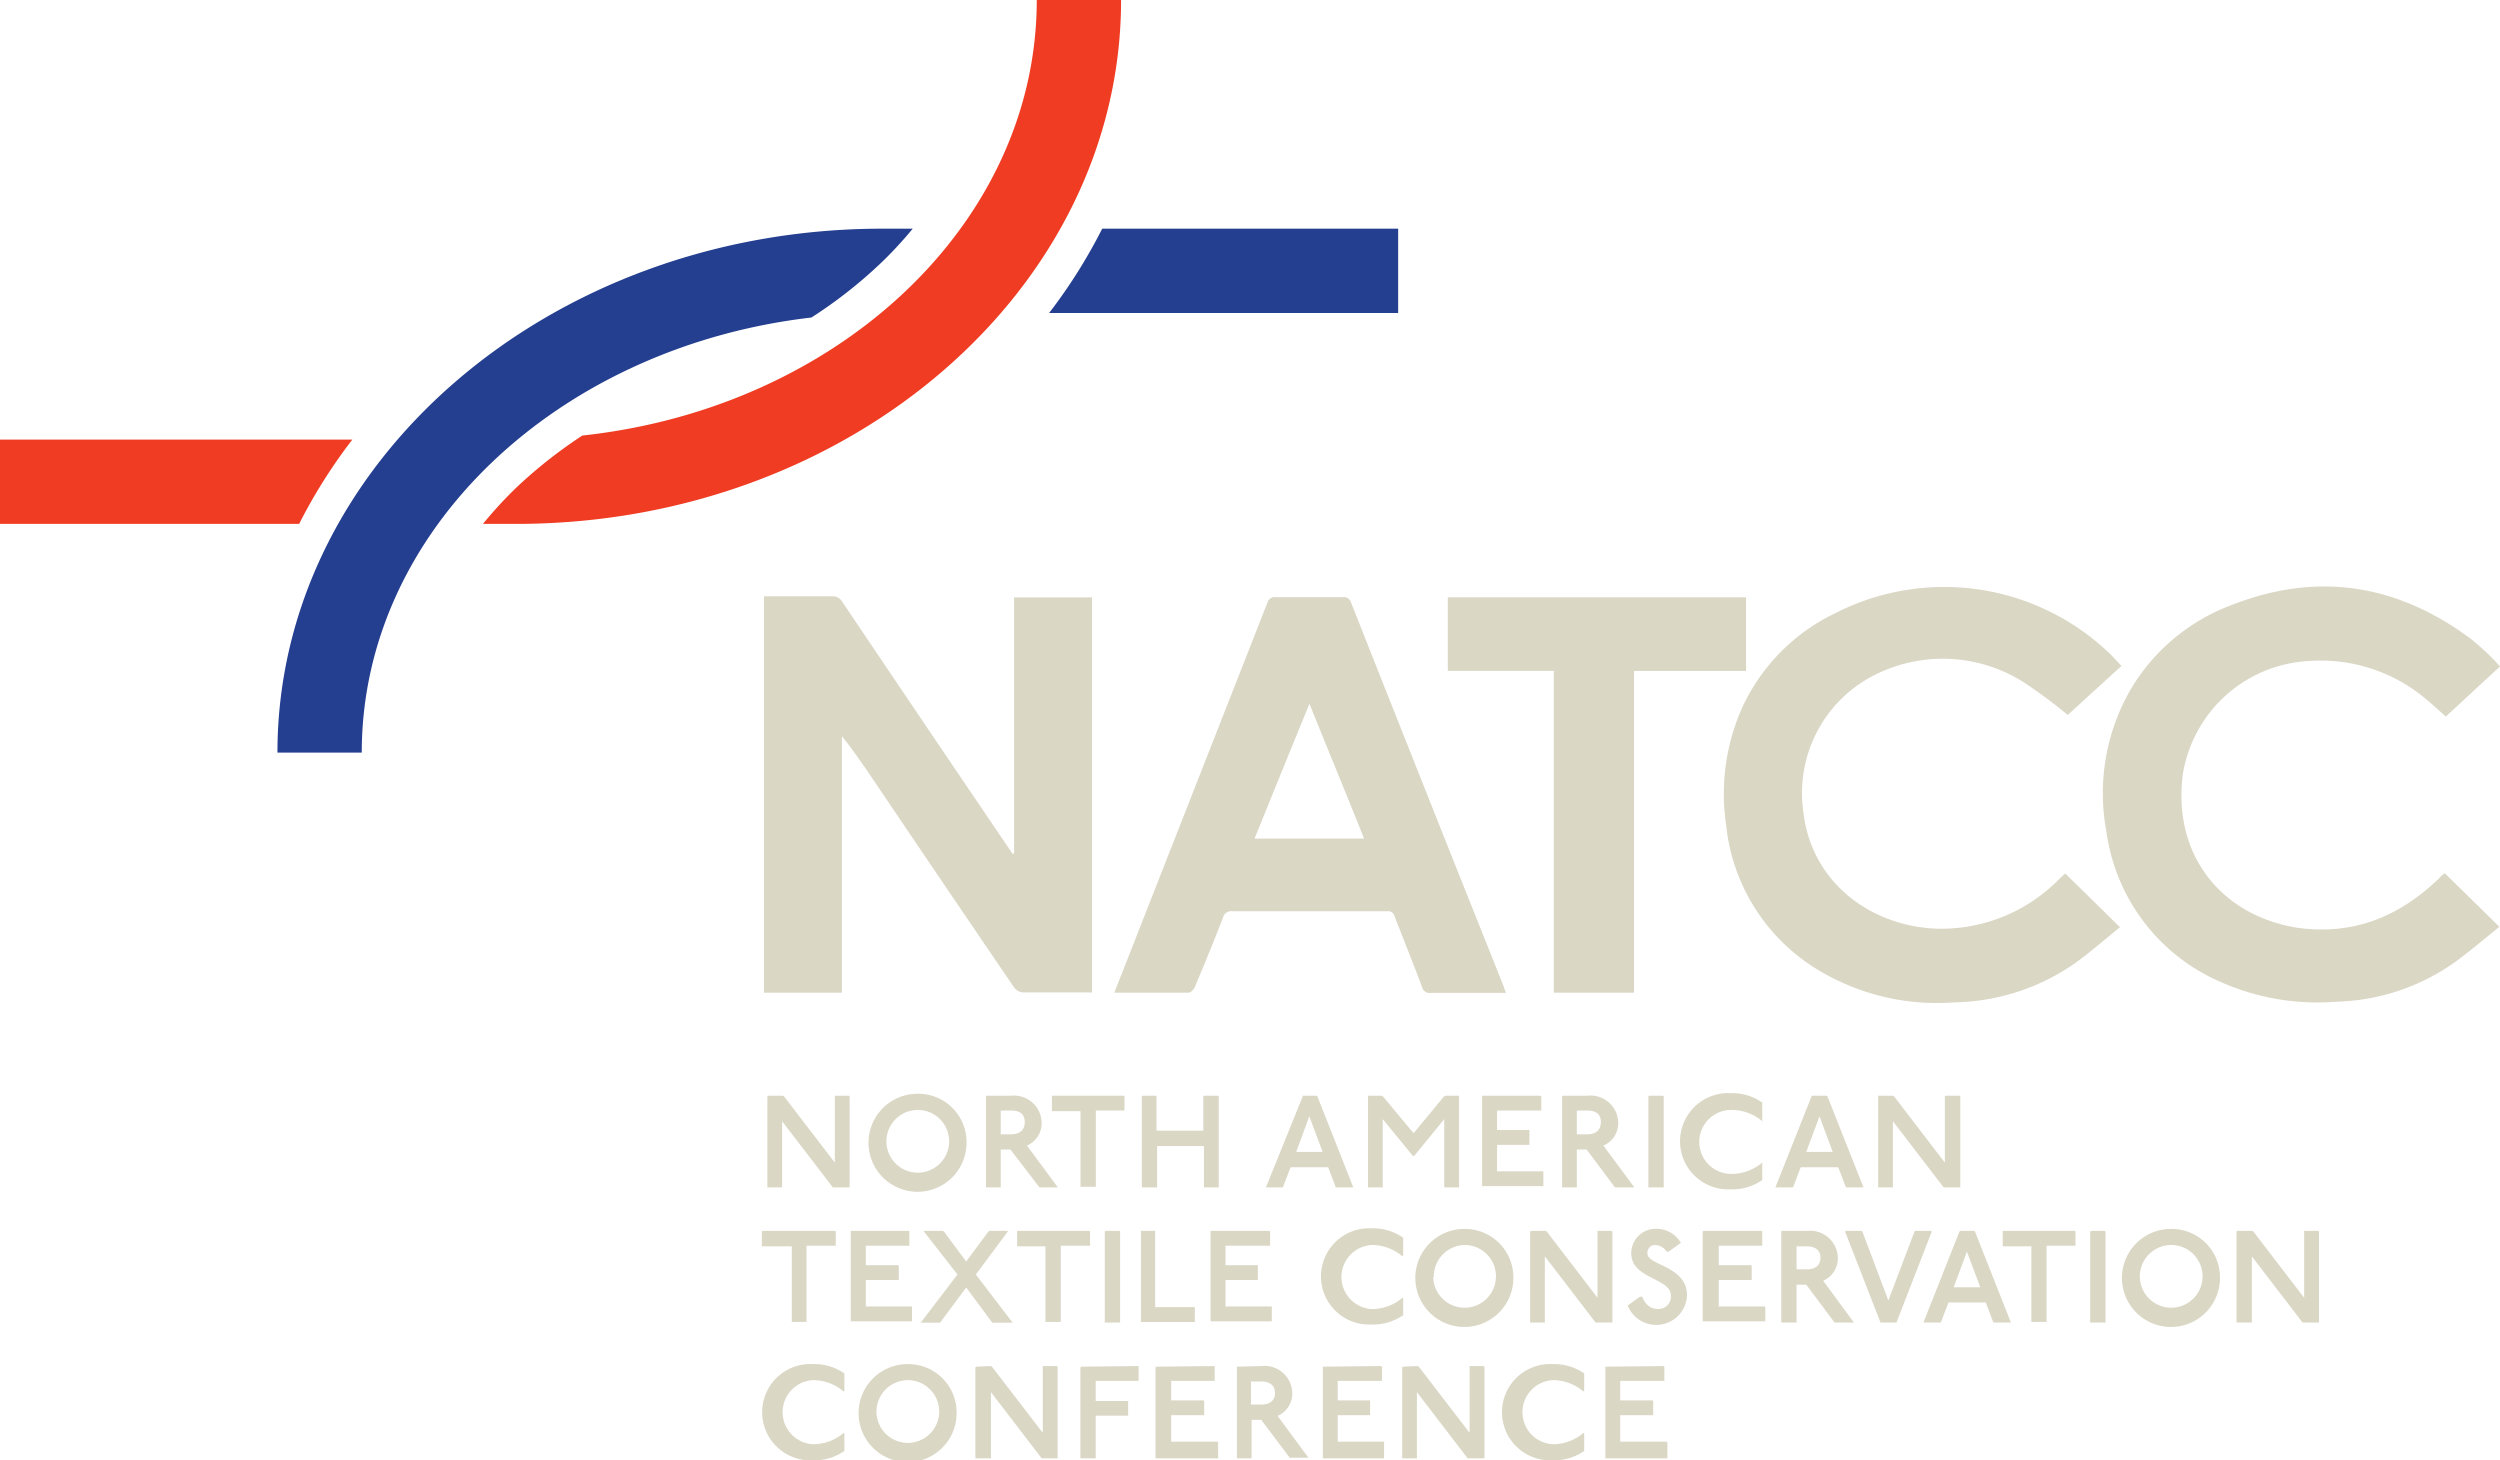 <svg id="Layer_1" data-name="Layer 1" xmlns="http://www.w3.org/2000/svg" viewBox="0 0 204 119.16"><defs><style>.cls-1{fill:#dad7c5;}.cls-2{fill:#ef3c23;}.cls-3{fill:#243e90;}</style></defs><path class="cls-1" d="M63.87,89.41l.11.06,4.14,5.4v-5.4l0-.06h1.15l.06.06v7.42l-.06,0h-1.2l-.11,0-4.14-5.4v5.4l0,0H62.68l-.06,0V89.47l.06-.06Z"/><path class="cls-1" d="M78.87,93.18a4,4,0,1,1-4-3.93A3.94,3.94,0,0,1,78.87,93.18Zm-6.54,0a2.56,2.56,0,1,0,2.56-2.61A2.57,2.57,0,0,0,72.33,93.18Z"/><path class="cls-1" d="M82.51,89.41A2.26,2.26,0,0,1,85,91.61a2,2,0,0,1-1.2,1.87l2.52,3.41-.06,0H84.82l0,0L82.45,93.8h-.79v3.09l-.06,0H80.46l0,0V89.47l0-.06Zm-.85,3.15h.85c.7,0,1.11-.35,1.11-1s-.41-.94-1.11-.94h-.85Z"/><path class="cls-1" d="M91.76,89.41l0,.06v1.15l0,0H89.42v6.22l0,0H88.23l-.06,0V90.67H85.84l0,0V89.47l0-.06Z"/><path class="cls-1" d="M94.37,89.41l0,.06v2.79h3.82V89.47l.05-.06h1.15l.06.06v7.42l-.06,0H98.29l-.05,0V93.52H94.42v3.37l0,0H93.23l-.06,0V89.47l.06-.06Z"/><path class="cls-1" d="M107.44,89.41l.06.06,2.93,7.42-.05,0h-1.32l-.06,0-.62-1.64h-3.07l-.63,1.64-.05,0H103.3l0,0,3-7.42,0-.06ZM105.77,94h2.16l-1.09-2.91Z"/><path class="cls-1" d="M112.75,89.41l.1.06,2.5,3,2.48-3,.11-.06h1.12l0,.06v7.42l0,0h-1.15l-.06,0V91.32l-2.45,3h-.11l-2.46-3v5.57l0,0h-1.14l-.06,0V89.47l.06-.06Z"/><path class="cls-1" d="M125.71,89.41l.06.06v1.15l-.06,0h-3.55v1.59h2.64l0,.06v1.15l0,0h-2.64v2.16h3.78l0,.06v1.15l0,0h-5l0,0V89.47l0-.06Z"/><path class="cls-1" d="M129.52,89.41a2.27,2.27,0,0,1,2.53,2.2,2,2,0,0,1-1.21,1.87l2.52,3.41-.05,0h-1.48l-.05,0-2.31-3.09h-.8v3.09l0,0h-1.14l-.06,0V89.47l.06-.06Zm-.85,3.15h.85c.7,0,1.11-.35,1.11-1s-.41-.94-1.11-.94h-.85Z"/><path class="cls-1" d="M135.7,89.41l.06.06v7.42l-.06,0h-1.14l-.05,0V89.47l.05-.06Z"/><path class="cls-1" d="M143.8,91.49a3.88,3.88,0,0,0-2.53-.92,2.61,2.61,0,0,0,0,5.22,3.88,3.88,0,0,0,2.53-.92l0,0v1.42a4.26,4.26,0,0,1-2.58.76,3.93,3.93,0,1,1,0-7.85,4.27,4.27,0,0,1,2.58.77v1.42Z"/><path class="cls-1" d="M149.07,89.41l.05.06,2.94,7.42-.06,0h-1.32l-.05,0L150,95.25h-3.06l-.63,1.64-.06,0h-1.32l-.06,0,2.95-7.42.06-.06ZM147.39,94h2.16l-1.08-2.91Z"/><path class="cls-1" d="M154.46,89.41l.1.06,4.14,5.4v-5.4l.06-.06h1.15l.05.06v7.42l-.05,0H158.7l-.1,0-4.14-5.4v5.4l-.06,0h-1.14l0,0V89.47l0-.06Z"/><path class="cls-1" d="M68.14,100.44l.06.06v1.15l-.06,0H65.81v6.22l-.06,0H64.61l0,0V101.7H62.23l-.06,0V100.5l.06-.06Z"/><path class="cls-1" d="M74.2,100.44l0,.06v1.15l0,0H70.65v1.59h2.63l.06.06v1.15l-.06,0H70.65v2.16h3.77l0,.06v1.15l0,0h-5l0,0V100.5l0-.06Z"/><path class="cls-1" d="M76.93,100.44l.1.06,1.81,2.44,1.81-2.44.1-.06h1.48l0,.06L79.63,104l3,3.93,0,0H81.08l-.11,0-2.13-2.87-2.13,2.87-.11,0H75.13l0,0,3-3.93L75.4,100.5l0-.06Z"/><path class="cls-1" d="M88.89,100.44l.06.06v1.15l-.06,0H86.56v6.22l0,0H85.37l-.06,0V101.7H83l0,0V100.5l0-.06Z"/><path class="cls-1" d="M91.35,100.44l.05.06v7.42l-.05,0H90.21l-.06,0V100.5l.06-.06Z"/><path class="cls-1" d="M94.26,100.44l0,0v6.22h3.24l0,.06v1.16l0,0H93.1l0,0v-7.44l0,0Z"/><path class="cls-1" d="M103.58,100.44l.06.06v1.15l-.06,0H100v1.59h2.64l0,.06v1.15l0,0H100v2.16h3.78l0,.06v1.15l0,0h-5l0,0V100.5l0-.06Z"/><path class="cls-1" d="M114.44,102.52a3.86,3.86,0,0,0-2.52-.93,2.62,2.62,0,0,0,0,5.23,3.85,3.85,0,0,0,2.52-.92l.06,0v1.42a4.33,4.33,0,0,1-2.58.76,3.93,3.93,0,1,1,0-7.85,4.27,4.27,0,0,1,2.58.77v1.42Z"/><path class="cls-1" d="M123.49,104.21a4,4,0,1,1-4-3.93A3.95,3.95,0,0,1,123.49,104.21Zm-6.54,0a2.56,2.56,0,1,0,2.56-2.62A2.57,2.57,0,0,0,117,104.21Z"/><path class="cls-1" d="M126.11,100.44l.11.06,4.14,5.4v-5.4l0-.06h1.15l.06.06v7.42l-.06,0h-1.2l-.11,0-4.14-5.4v5.4l0,0h-1.14l-.06,0V100.5l.06-.06Z"/><path class="cls-1" d="M136,102.14a1.18,1.18,0,0,0-.92-.55.63.63,0,0,0-.65.69c0,1,3.23,1,3.23,3.43a2.51,2.51,0,0,1-4.84.82l1-.72H134c.3.71.72,1,1.27,1a1,1,0,0,0,1.07-1.11c0-1.42-3.23-1.33-3.23-3.43a2,2,0,0,1,2.05-2,2.29,2.29,0,0,1,2,1.15l-1,.71Z"/><path class="cls-1" d="M143.8,100.44l0,.06v1.15l0,0h-3.55v1.59h2.64l.05.06v1.15l-.05,0h-2.64v2.16H144l.05.06v1.15l-.05,0h-5l-.06,0V100.5l.06-.06Z"/><path class="cls-1" d="M147.45,100.44a2.27,2.27,0,0,1,2.52,2.2,2,2,0,0,1-1.2,1.87l2.51,3.41-.05,0h-1.47l-.06,0-2.31-3.09h-.79v3.09l-.06,0H145.4l-.05,0V100.5l.05-.06Zm-.85,3.14h.85c.69,0,1.1-.34,1.1-.94s-.41-.94-1.1-.94h-.85Z"/><path class="cls-1" d="M151.92,100.44l.05.06,2.12,5.62,2.13-5.62.05-.06h1.3l.06.06-2.88,7.42-.06,0H153.5l-.05,0-2.89-7.42.06-.06Z"/><path class="cls-1" d="M161.1,100.44l.06.06,2.93,7.42-.05,0h-1.33l-.05,0-.62-1.64H159l-.63,1.64-.06,0H157l-.05,0,2.94-7.42.06-.06Zm-1.68,4.6h2.17l-1.09-2.91Z"/><path class="cls-1" d="M169.31,100.44l.05.06v1.15l-.05,0H167v6.22l-.05,0h-1.14l-.05,0V101.7h-2.34l0,0V100.5l0-.06Z"/><path class="cls-1" d="M171.76,100.44l.05.06v7.42l-.05,0h-1.14l-.06,0V100.5l.06-.06Z"/><path class="cls-1" d="M181.15,104.21a4,4,0,1,1-4-3.93A3.95,3.95,0,0,1,181.15,104.21Zm-6.54,0a2.56,2.56,0,1,0,2.56-2.62A2.57,2.57,0,0,0,174.61,104.21Z"/><path class="cls-1" d="M183.77,100.44l.11.06,4.14,5.4v-5.4l0-.06h1.15l.06.06v7.42l-.06,0H188l-.11,0-4.14-5.4v5.4l-.05,0h-1.14l-.06,0V100.5l.06-.06Z"/><path class="cls-1" d="M68.85,113.55a3.88,3.88,0,0,0-2.53-.93,2.62,2.62,0,0,0,0,5.23,3.83,3.83,0,0,0,2.53-.93l.05.06v1.42a4.29,4.29,0,0,1-2.58.76,3.93,3.93,0,1,1,0-7.85,4.29,4.29,0,0,1,2.58.76v1.42Z"/><path class="cls-1" d="M78.06,115.24a4,4,0,1,1-4-3.93A3.95,3.95,0,0,1,78.06,115.24Zm-6.54,0a2.56,2.56,0,1,0,2.56-2.62A2.57,2.57,0,0,0,71.52,115.24Z"/><path class="cls-1" d="M80.84,111.47l.11.06,4.14,5.39v-5.39l0-.06h1.15l.06.06V119l-.06,0h-1.2L85,119l-4.14-5.4V119l0,0H79.65l-.06,0v-7.42l.06-.06Z"/><path class="cls-1" d="M92.91,111.47l0,.06v1.15l0,0h-3.5v1.64H92l.06,0v1.15l-.06.05H89.41V119l0,0H88.22l-.06,0v-7.42l.06-.06Z"/><path class="cls-1" d="M99.12,111.47l0,.06v1.15l0,0H95.57v1.59h2.64l.05.06v1.15l-.05,0H95.57v2.16h3.78l.05.06V119l-.05,0h-5l-.06,0v-7.42l.06-.06Z"/><path class="cls-1" d="M102.93,111.47a2.26,2.26,0,0,1,2.52,2.2,2,2,0,0,1-1.2,1.87l2.52,3.41-.06,0h-1.47l0,0-2.32-3.09h-.79V119l-.06,0h-1.14l0,0v-7.42l0-.06Zm-.85,3.14h.85c.7,0,1.11-.34,1.11-.94s-.41-.94-1.11-.94h-.85Z"/><path class="cls-1" d="M112.71,111.47l.06.06v1.15l-.06,0h-3.55v1.59h2.64l0,.06v1.15l0,0h-2.64v2.16h3.78l0,.06V119l0,0h-5l0,0v-7.42l0-.06Z"/><path class="cls-1" d="M115.67,111.47l.11.06,4.14,5.39v-5.39l0-.06h1.15l.06.06V119l-.06,0h-1.2l-.11,0-4.14-5.4V119l0,0h-1.14l-.06,0v-7.42l.06-.06Z"/><path class="cls-1" d="M129.22,113.55a3.88,3.88,0,0,0-2.53-.93,2.62,2.62,0,0,0,0,5.23,3.83,3.83,0,0,0,2.53-.93l.05.06v1.42a4.33,4.33,0,0,1-2.58.76,3.93,3.93,0,1,1,0-7.85,4.33,4.33,0,0,1,2.58.76v1.42Z"/><path class="cls-1" d="M135.76,111.47l.05.06v1.15l-.05,0h-3.55v1.59h2.63l.06.06v1.15l-.06,0h-2.63v2.16H136l.06.06V119l-.06,0h-5l0,0v-7.42l0-.06Z"/><path class="cls-2" d="M0,42.75H24.41a43.73,43.73,0,0,1,4.34-6.88H0Z"/><path class="cls-2" d="M84.6,0c0,18.23-16.2,33.29-37.08,35.54a38.52,38.52,0,0,0-5.41,4.27,33.94,33.94,0,0,0-2.7,2.94h2.7C69.33,42.75,91.48,23.57,91.48,0Z"/><path class="cls-3" d="M89.94,18.66a43.67,43.67,0,0,1-4.33,6.88h28.48V18.66Z"/><path class="cls-3" d="M72,18.66c-27.22,0-49.36,19.18-49.36,42.75h6.88c0-18.12,16-33.1,36.69-35.5A37.78,37.78,0,0,0,72,21.35h0a32.91,32.91,0,0,0,2.48-2.69Z"/><path class="cls-1" d="M82.75,69.63l-.12.05-2.42-3.57q-5.74-8.47-11.48-17a.89.89,0,0,0-.86-.45c-1.66,0-3.31,0-5,0h-.53V81H68.7V60.08c.73.89,1.35,1.8,2,2.72q6,8.9,12.06,17.79a1,1,0,0,0,.71.39c1.74,0,3.49,0,5.23,0a2.55,2.55,0,0,0,.41,0V48.75H82.75Z"/><path class="cls-1" d="M118.91,71q-4.34-10.9-8.66-21.82a.62.62,0,0,0-.7-.45c-1.18,0-2.37,0-3.55,0h-1.88a.62.62,0,0,0-.7.45L90.93,81C93,81,95,81,97,81c.17,0,.42-.27.5-.46.79-1.89,1.57-3.77,2.3-5.68a.69.69,0,0,1,.78-.5h12.62a.53.53,0,0,1,.6.42c.74,1.92,1.52,3.83,2.24,5.76a.64.64,0,0,0,.74.48c1.48,0,3,0,4.45,0h1.65c-.1-.28-.15-.44-.21-.6Zm-16.54-2.57c1.48-3.66,2.95-7.27,4.48-11,1.51,3.74,3,7.34,4.46,11Z"/><path class="cls-1" d="M199,71.7c-3.24,3.11-7,4.65-11.57,4-6.14-1-10.14-5.89-9.32-12.46a11,11,0,0,1,10.27-9.3,13.3,13.3,0,0,1,9.45,3c.59.48,1.15,1,1.75,1.53L204,54.38c-.26-.28-.45-.5-.67-.71a20,20,0,0,0-1.75-1.57C195.53,47.62,189,46.63,182,49.41a16.08,16.08,0,0,0-8.18,6.92,16.93,16.93,0,0,0-1.93,11.57,15.66,15.66,0,0,0,9.3,12.22,19.38,19.38,0,0,0,9.42,1.62,17.47,17.47,0,0,0,9.77-3.27c1.21-.89,2.36-1.87,3.57-2.84l-4.45-4.37C199.31,71.38,199.13,71.53,199,71.7Z"/><path class="cls-1" d="M168.52,71.28c-.19.16-.36.33-.54.5a13.46,13.46,0,0,1-9.92,4c-5.25-.17-10.37-3.67-10.94-9.81a10.78,10.78,0,0,1,6.07-11,12.32,12.32,0,0,1,12,.74,41,41,0,0,1,3.54,2.63l4.38-4c-.41-.43-.76-.83-1.14-1.18A19.51,19.51,0,0,0,149.83,50a16,16,0,0,0-7.59,7.57,17.26,17.26,0,0,0-1.39,9.72,15.67,15.67,0,0,0,7.43,11.81,18.76,18.76,0,0,0,11.24,2.69,17.68,17.68,0,0,0,10.29-3.55c1.08-.83,2.11-1.71,3.18-2.58l-4.43-4.35S168.54,71.26,168.52,71.28Z"/><path class="cls-1" d="M142.48,48.74H118.14v6h8.65V81h6.55V54.75h9.14Z"/></svg>